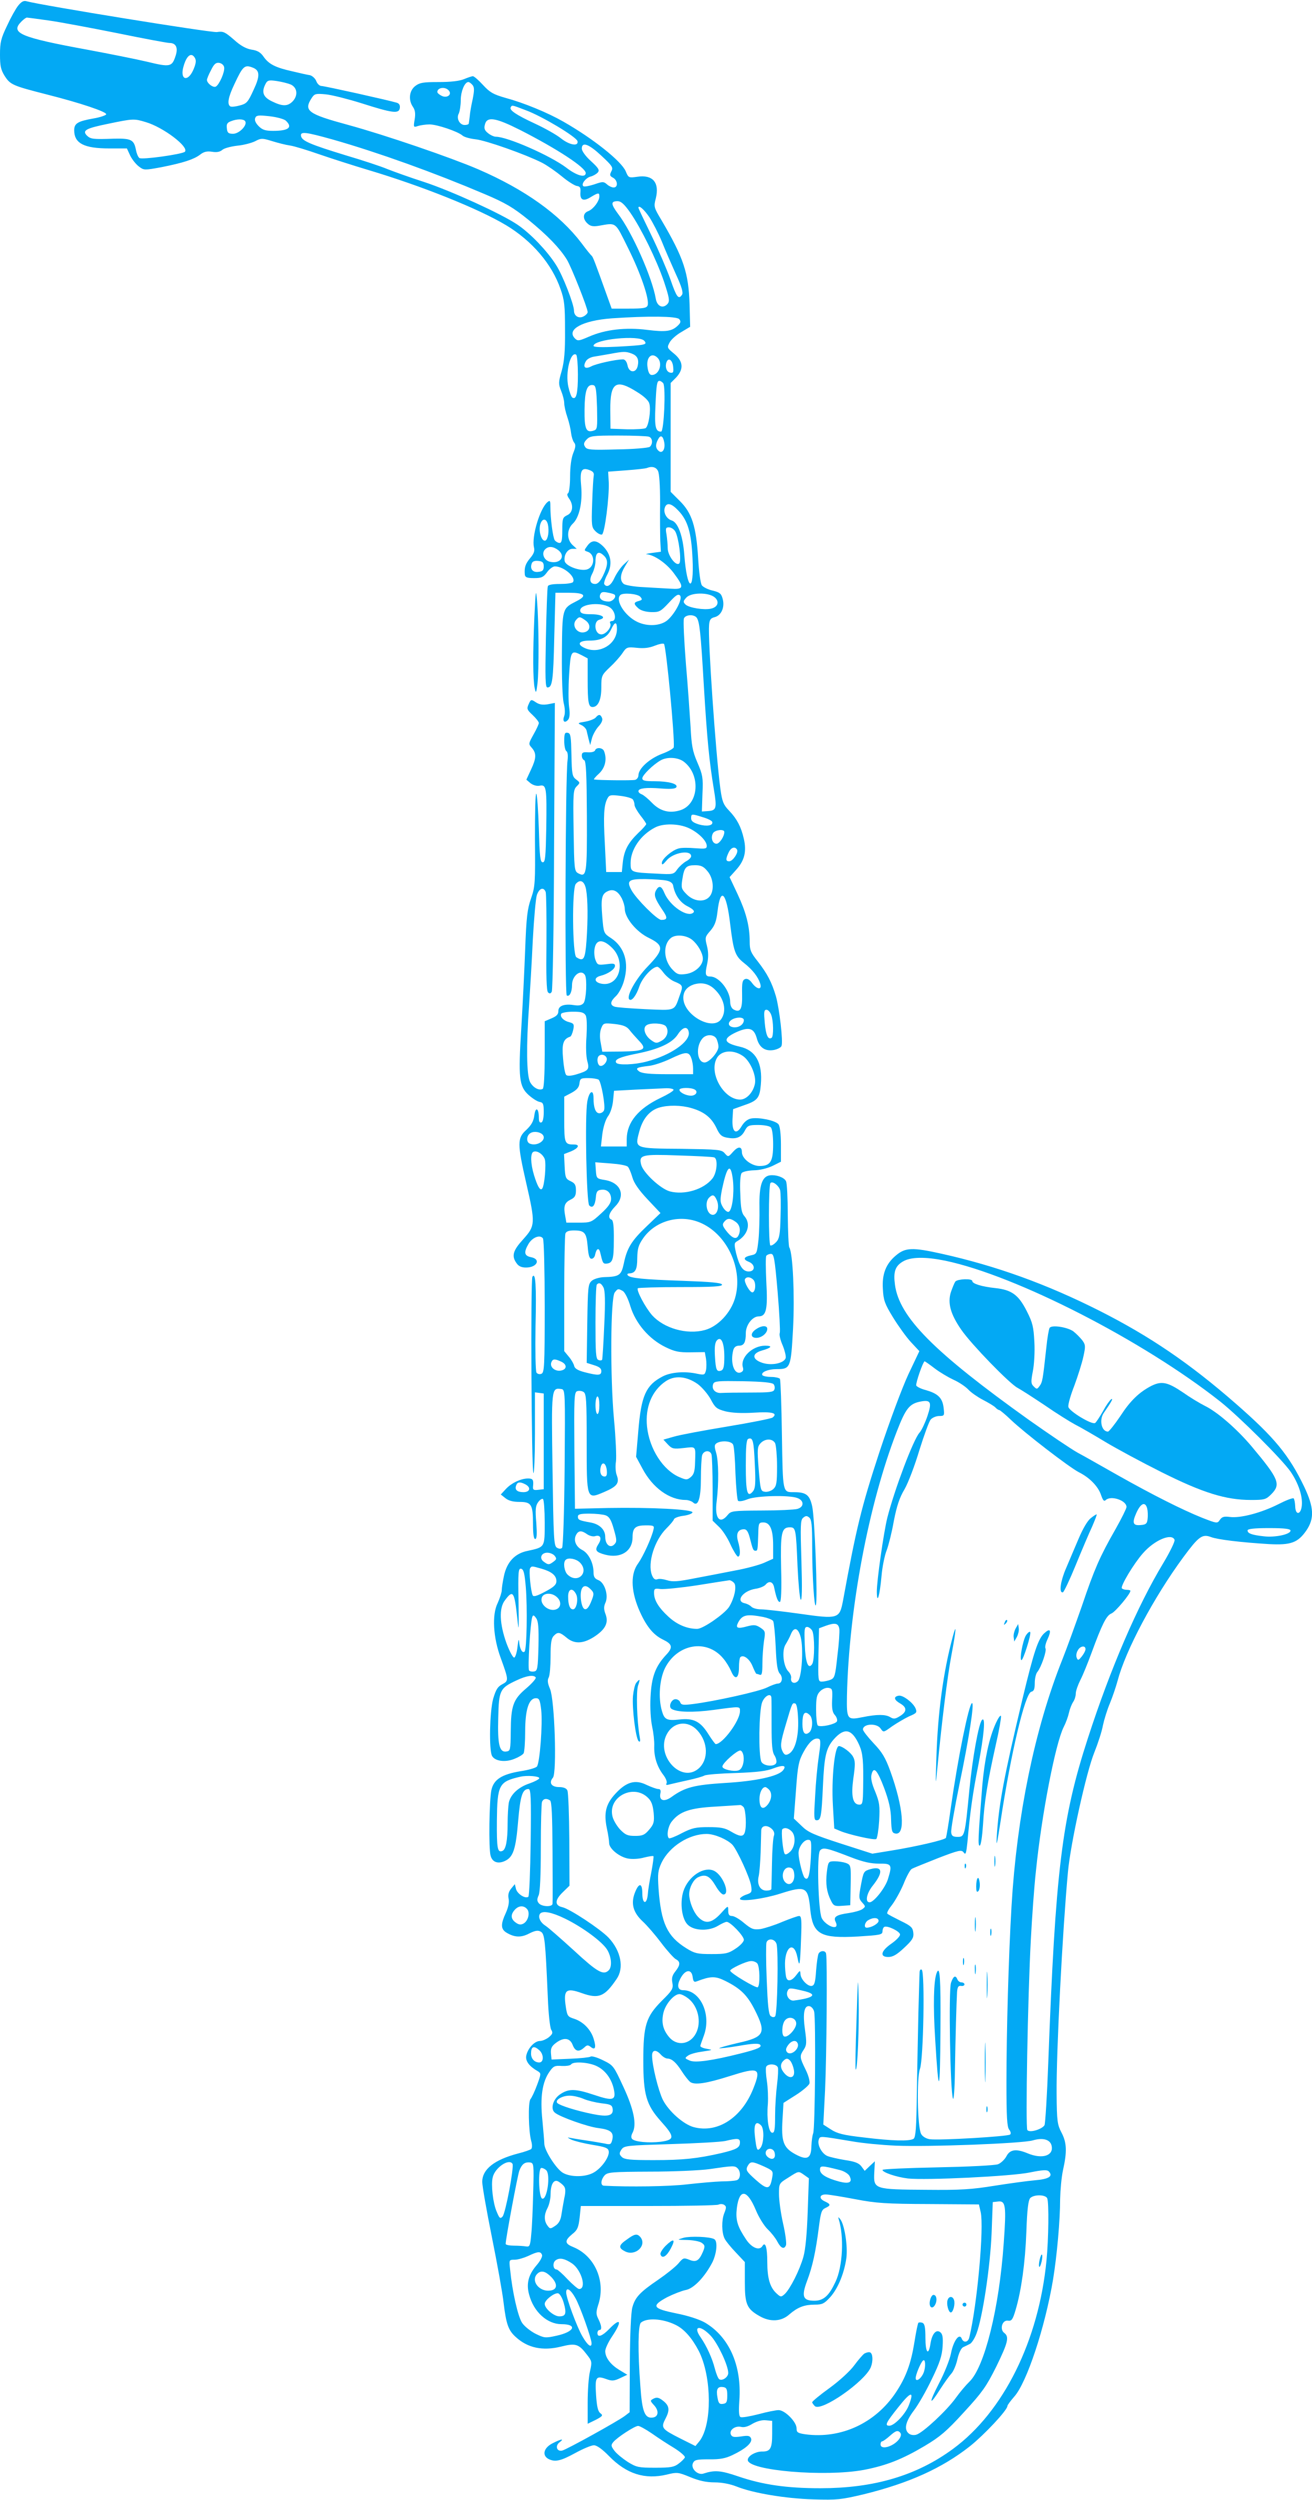 <?xml version="1.0" standalone="no"?>
<!DOCTYPE svg PUBLIC "-//W3C//DTD SVG 20010904//EN"
 "http://www.w3.org/TR/2001/REC-SVG-20010904/DTD/svg10.dtd">
<svg version="1.0" xmlns="http://www.w3.org/2000/svg"
 width="672pt" height="1280pt" viewBox="0 0 672 1280"
 preserveAspectRatio="xMidYMid meet">
<g transform="translate(0,1280) scale(0.1,-0.1)"
fill="#03a9f4" stroke="none">
<path d="M93 12771 c-12 -15 -38 -61 -57 -103 -31 -64 -36 -85 -36 -147 0 -58
4 -78 24 -110 29 -45 41 -50 217 -95 170 -43 304 -88 303 -101 0 -5 -31 -16
-68 -22 -78 -14 -96 -25 -96 -60 0 -67 50 -93 180 -93 l90 0 17 -37 c10 -20
30 -45 45 -56 25 -19 28 -19 115 -3 111 22 167 40 199 65 18 14 34 18 60 14
23 -4 40 -1 52 9 9 9 44 18 77 22 33 3 74 14 92 23 30 16 36 16 85 1 29 -9 71
-20 93 -23 22 -3 90 -24 150 -45 61 -21 173 -57 250 -80 275 -82 565 -198 707
-283 133 -80 235 -199 279 -327 20 -56 23 -85 23 -210 1 -110 -4 -161 -17
-209 -17 -58 -17 -67 -3 -102 9 -22 16 -50 16 -64 0 -13 7 -45 16 -71 9 -26
17 -62 19 -81 2 -18 9 -40 15 -48 10 -12 9 -23 -4 -55 -10 -25 -16 -70 -16
-120 0 -43 -5 -82 -10 -85 -7 -4 -5 -14 5 -28 24 -34 19 -72 -10 -85 -23 -11
-25 -17 -25 -77 0 -49 -3 -65 -14 -65 -7 0 -18 6 -24 13 -10 12 -23 113 -23
175 0 29 -2 32 -15 21 -39 -33 -82 -178 -69 -232 5 -17 -1 -33 -19 -54 -25
-30 -31 -48 -28 -85 2 -14 11 -18 47 -18 38 0 48 4 67 30 12 17 30 30 40 30
46 0 109 -55 93 -80 -3 -6 -33 -10 -66 -10 -39 0 -61 -4 -63 -12 -3 -7 -7
-127 -10 -265 -4 -209 -3 -253 8 -253 25 0 30 34 35 260 l6 225 69 0 c82 0 95
-15 39 -43 -74 -38 -73 -35 -75 -268 -1 -127 3 -226 9 -253 7 -27 8 -53 3 -67
-11 -27 2 -40 20 -19 8 10 10 31 5 65 -4 28 -4 102 0 165 8 125 10 128 65 100
l30 -16 0 -108 c0 -116 4 -141 25 -141 28 0 45 36 45 99 0 61 1 64 44 105 24
22 53 55 65 73 20 30 24 31 74 26 36 -4 64 0 91 11 22 9 43 13 47 9 11 -12 56
-483 50 -529 0 -6 -28 -22 -61 -34 -63 -24 -120 -75 -120 -110 0 -10 -8 -21
-17 -23 -15 -4 -188 -2 -210 2 -4 0 7 14 25 30 32 30 42 74 26 115 -7 19 -41
21 -46 4 -3 -7 -18 -11 -36 -10 -26 2 -32 -1 -32 -17 0 -11 6 -21 12 -23 10
-4 13 -73 14 -286 1 -301 -1 -316 -45 -293 -19 11 -20 22 -23 219 -3 192 -2
208 16 226 18 18 18 19 -3 35 -20 15 -22 27 -24 126 -2 96 -4 110 -19 113 -15
3 -18 -4 -18 -42 0 -25 5 -48 11 -52 7 -4 9 -22 6 -48 -11 -75 -15 -1196 -4
-1203 14 -8 27 17 27 54 0 48 46 83 66 51 12 -19 7 -127 -7 -144 -9 -11 -23
-14 -44 -11 -53 9 -85 -2 -85 -29 0 -18 -9 -27 -35 -38 l-35 -15 0 -170 c0
-103 -4 -172 -10 -176 -18 -11 -50 6 -65 35 -18 35 -20 186 -5 392 5 75 14
226 19 335 6 109 15 213 21 231 13 35 34 42 45 15 3 -10 5 -127 4 -260 -2
-168 0 -246 8 -254 8 -8 13 -7 19 3 5 7 11 343 12 746 l4 733 -36 -7 c-26 -4
-43 -2 -61 10 -24 16 -26 16 -37 -9 -11 -24 -9 -29 20 -56 18 -17 32 -35 32
-41 0 -5 -12 -32 -27 -58 -26 -47 -27 -49 -10 -68 25 -28 25 -53 -3 -112 l-24
-52 21 -18 c13 -10 32 -16 47 -13 35 7 37 -9 34 -217 -3 -148 -5 -175 -18
-175 -13 0 -16 28 -20 172 -3 94 -9 175 -13 179 -5 5 -7 -99 -7 -231 2 -225 1
-244 -20 -305 -19 -54 -24 -97 -30 -260 -4 -107 -13 -289 -20 -405 -16 -255
-11 -297 37 -341 20 -18 45 -34 57 -36 18 -3 21 -10 21 -52 0 -31 -5 -51 -12
-53 -9 -3 -13 5 -13 24 0 49 -17 59 -23 13 -4 -31 -15 -50 -41 -75 -47 -42
-47 -69 -1 -271 48 -209 47 -220 -15 -289 -53 -58 -61 -86 -34 -123 10 -15 25
-22 48 -22 57 0 78 43 26 53 -35 7 -38 25 -13 68 20 34 60 49 74 28 5 -8 9
-165 9 -350 0 -306 -2 -337 -17 -343 -9 -4 -20 -1 -25 6 -5 7 -7 112 -5 238 5
209 0 279 -16 253 -10 -15 -5 -990 5 -1005 4 -7 8 83 8 200 l0 213 23 -3 22
-3 0 -245 0 -245 -28 -3 c-23 -3 -28 0 -27 15 4 36 0 43 -25 43 -37 0 -86 -23
-115 -55 l-25 -27 24 -19 c16 -13 39 -19 72 -19 61 0 69 -13 69 -114 0 -51 4
-76 11 -76 9 0 10 23 6 83 -6 66 -4 87 9 105 8 12 20 20 25 17 5 -4 9 -58 9
-120 0 -130 2 -126 -89 -146 -64 -13 -105 -57 -120 -129 -6 -28 -11 -61 -11
-72 0 -12 -10 -41 -21 -66 -30 -60 -23 -177 16 -282 41 -113 41 -116 7 -134
-23 -12 -32 -27 -46 -74 -18 -66 -22 -261 -6 -292 15 -28 69 -35 116 -15 21 8
42 21 46 28 4 7 8 57 8 112 0 112 19 170 55 170 17 0 21 -9 27 -60 8 -71 -7
-272 -22 -290 -6 -7 -44 -18 -85 -24 -95 -16 -136 -42 -148 -96 -11 -50 -15
-301 -4 -337 9 -33 38 -43 74 -26 42 20 55 60 67 204 11 130 22 164 53 164 12
0 14 -42 11 -272 -2 -150 -7 -276 -12 -280 -16 -11 -56 15 -63 40 l-6 25 -19
-23 c-13 -16 -17 -32 -13 -51 4 -18 -1 -44 -14 -73 -27 -58 -26 -82 1 -100 42
-26 76 -28 118 -6 30 15 45 18 59 10 21 -11 24 -41 37 -339 3 -81 11 -152 17
-163 10 -16 8 -22 -12 -39 -13 -10 -33 -19 -45 -19 -27 0 -61 -35 -70 -73 -7
-28 14 -57 59 -82 17 -11 17 -13 -4 -70 -12 -33 -28 -66 -34 -73 -13 -16 -10
-166 4 -215 5 -17 5 -35 0 -40 -4 -4 -34 -15 -67 -23 -122 -32 -184 -81 -184
-145 0 -21 22 -147 49 -281 27 -134 55 -288 61 -343 13 -106 24 -137 62 -171
61 -56 138 -72 231 -49 76 19 91 14 133 -41 26 -33 27 -37 16 -85 -7 -28 -12
-100 -12 -160 l0 -109 41 20 c36 19 39 23 24 34 -12 9 -18 33 -22 93 -6 92 -1
101 52 82 30 -11 40 -10 72 5 l36 17 -40 24 c-46 28 -73 64 -73 97 0 13 16 47
35 75 53 79 45 100 -15 38 -36 -37 -60 -45 -60 -20 0 8 5 15 10 15 14 0 12 22
-5 56 -13 26 -13 36 1 79 36 117 -20 244 -128 289 -46 18 -48 33 -7 67 27 21
32 34 38 85 l6 59 345 0 c190 0 352 3 360 7 8 4 21 4 29 -1 12 -8 12 -14 1
-42 -15 -36 -14 -102 2 -132 6 -12 31 -43 57 -70 l46 -49 0 -102 c0 -114 10
-138 76 -175 54 -31 111 -28 152 9 43 37 77 50 131 50 38 0 48 5 79 39 39 44
71 121 82 199 8 60 -9 171 -31 199 -9 12 -12 13 -9 3 29 -89 22 -245 -16 -324
-33 -71 -61 -96 -108 -96 -59 0 -67 22 -37 102 28 74 44 149 60 273 10 78 14
91 34 100 28 13 28 19 -4 34 -31 14 -27 36 7 35 13 0 80 -11 149 -24 109 -21
158 -24 380 -25 l254 -2 9 -39 c18 -78 -18 -475 -58 -641 -6 -27 -30 -30 -39
-7 -12 31 -43 -12 -55 -75 -6 -32 -34 -102 -62 -155 -54 -105 -50 -119 8 -27
20 31 45 66 56 78 11 12 25 46 31 74 7 31 19 56 29 61 9 4 25 12 35 17 9 4 25
29 34 54 31 83 70 342 77 512 l6 160 27 3 c39 5 43 -21 29 -214 -23 -332 -98
-634 -176 -709 -17 -16 -48 -53 -69 -82 -46 -65 -171 -181 -203 -189 -13 -4
-30 -1 -38 6 -26 21 -17 61 26 118 23 30 64 102 92 161 40 82 52 119 55 166 3
46 0 64 -11 73 -21 18 -43 -6 -51 -57 -10 -66 -26 -48 -26 29 0 54 -4 72 -15
77 -9 3 -18 3 -21 0 -3 -3 -12 -46 -20 -97 -18 -113 -44 -182 -95 -259 -105
-158 -281 -239 -463 -215 -41 6 -46 10 -46 31 0 33 -60 93 -92 93 -13 0 -59
-9 -103 -21 -43 -11 -84 -18 -91 -15 -9 3 -11 25 -7 85 13 179 -52 326 -176
399 -28 16 -85 35 -146 47 -123 25 -131 38 -48 83 32 16 75 33 96 37 41 8 97
67 136 142 22 45 28 107 10 118 -20 13 -124 17 -159 7 -34 -10 -34 -10 21 -11
30 -1 64 -7 74 -15 16 -12 17 -17 6 -44 -20 -47 -35 -57 -71 -42 -28 11 -31
10 -56 -20 -15 -17 -61 -54 -102 -82 -94 -64 -119 -90 -133 -142 -7 -25 -12
-137 -13 -289 l-1 -248 -25 -19 c-34 -26 -296 -171 -320 -177 -28 -7 -38 24
-14 42 27 21 9 18 -36 -5 -45 -23 -55 -61 -21 -80 34 -17 62 -11 137 30 40 22
83 40 96 40 15 0 43 -20 77 -55 90 -92 184 -122 297 -95 52 13 58 12 119 -13
46 -19 83 -27 125 -27 37 0 79 -8 112 -21 85 -34 251 -62 395 -66 121 -4 143
-1 257 26 232 57 402 134 544 246 74 59 192 185 192 206 0 5 16 26 35 48 64
71 158 355 199 601 20 123 36 302 36 410 1 47 7 114 15 150 21 94 19 140 -8
191 -21 40 -24 58 -25 199 -2 211 30 834 58 1135 13 145 94 511 135 612 19 47
39 109 44 138 6 29 22 81 36 114 14 34 31 85 39 114 40 155 186 429 337 634
79 107 97 120 142 103 35 -13 151 -27 297 -36 112 -6 148 7 192 71 41 61 38
118 -12 223 -78 162 -152 252 -350 425 -237 207 -440 345 -699 476 -270 136
-526 229 -809 292 -148 33 -185 32 -233 -9 -51 -42 -72 -96 -67 -171 3 -58 9
-76 52 -146 27 -44 68 -101 92 -127 l43 -46 -56 -118 c-32 -69 -95 -237 -150
-403 -91 -278 -117 -384 -185 -756 -18 -94 -23 -96 -226 -67 -86 12 -174 22
-194 22 -20 0 -43 6 -50 14 -8 8 -23 15 -33 17 -49 10 -11 63 53 74 23 3 46
13 53 21 18 22 38 16 44 -13 11 -54 20 -77 30 -75 6 2 9 63 6 170 -4 184 2
212 44 212 31 0 32 -6 40 -200 4 -85 11 -162 16 -170 7 -10 8 59 4 196 -6 185
-5 212 9 223 13 11 19 11 31 1 12 -10 15 -39 15 -145 0 -155 11 -326 19 -303
10 28 -6 450 -19 506 -13 58 -31 72 -93 72 -59 0 -57 -7 -62 293 -2 152 -7
281 -10 287 -3 5 -24 10 -45 10 -21 0 -41 4 -45 9 -9 15 29 31 72 31 72 0 74
5 85 206 9 172 -1 387 -19 417 -4 6 -7 81 -8 167 0 85 -4 163 -9 172 -9 20
-52 35 -84 30 -39 -6 -54 -53 -52 -161 1 -53 -1 -129 -5 -169 -8 -70 -9 -73
-37 -79 -39 -8 -44 -21 -14 -33 35 -13 36 -50 1 -50 -30 0 -48 27 -65 95 -10
45 -10 51 6 60 55 32 71 89 37 128 -14 15 -19 41 -21 113 -3 58 0 100 7 108 6
7 33 13 62 14 29 0 69 10 95 22 l44 22 0 87 c0 54 -5 94 -12 104 -15 20 -101
38 -142 30 -18 -4 -35 -18 -48 -40 -28 -47 -50 -29 -46 39 l3 49 53 19 c72 24
83 37 89 106 10 112 -26 177 -108 195 -84 19 -89 41 -18 74 65 29 90 22 105
-30 13 -49 43 -69 88 -61 19 4 37 13 39 21 9 21 -11 193 -29 255 -21 71 -44
115 -93 178 -36 45 -41 58 -41 101 0 78 -18 149 -62 243 l-41 87 35 39 c41 46
53 92 38 157 -14 62 -35 102 -76 145 -29 30 -35 46 -44 110 -24 179 -65 773
-58 840 2 27 8 35 28 40 34 8 53 50 42 92 -7 28 -14 35 -51 44 -24 5 -49 18
-56 27 -7 10 -15 69 -19 138 -10 164 -32 233 -94 294 l-47 47 0 278 0 279 28
28 c40 43 37 83 -10 122 -37 30 -37 32 -23 58 8 15 35 39 60 53 l45 27 -3 114
c-5 162 -30 238 -144 432 -39 65 -40 69 -29 111 20 82 -15 123 -95 111 -43 -6
-45 -6 -59 28 -22 52 -168 168 -319 254 -80 46 -204 97 -297 122 -63 18 -80
28 -115 66 -23 25 -46 45 -52 45 -5 0 -26 -7 -45 -15 -24 -10 -69 -15 -130
-15 -80 0 -98 -3 -121 -21 -30 -24 -35 -71 -11 -106 11 -16 14 -34 9 -64 -7
-41 -6 -42 17 -34 13 4 40 8 59 8 39 0 145 -36 169 -57 9 -8 39 -16 66 -19 52
-5 256 -77 341 -120 27 -14 73 -46 103 -71 30 -25 64 -46 75 -48 17 -2 21 -9
19 -33 -3 -39 15 -48 53 -24 38 23 44 24 44 4 0 -25 -31 -66 -57 -76 -28 -10
-30 -40 -3 -64 14 -13 28 -16 57 -11 92 16 82 23 150 -114 65 -130 111 -265
100 -294 -5 -13 -22 -16 -95 -16 l-89 0 -21 58 c-64 179 -75 207 -81 212 -4 3
-28 32 -53 66 -112 147 -290 274 -528 377 -139 60 -478 176 -665 227 -210 57
-231 73 -188 139 14 21 20 23 72 18 31 -3 114 -24 184 -46 157 -50 191 -55
195 -24 2 14 -3 23 -15 27 -43 13 -371 86 -387 86 -9 0 -21 11 -26 25 -5 13
-20 27 -32 30 -13 2 -54 11 -91 20 -85 19 -120 36 -147 75 -15 22 -32 32 -62
36 -28 5 -56 20 -91 52 -45 39 -54 43 -86 38 -30 -4 -896 136 -976 158 -14 4
-26 -3 -42 -23z m157 -76 c58 -8 216 -38 352 -65 136 -28 255 -50 266 -50 33
0 45 -24 32 -64 -19 -59 -27 -61 -147 -32 -59 14 -196 41 -303 61 -349 64
-399 86 -340 145 11 11 23 20 28 20 4 0 54 -7 112 -15z m749 -193 c7 -13 4
-30 -9 -60 -29 -65 -70 -50 -50 18 16 57 41 75 59 42z m149 -46 c5 -23 -26
-93 -44 -100 -14 -5 -44 18 -44 35 0 5 9 28 21 50 15 31 25 40 42 37 12 -2 23
-11 25 -22z m146 -2 c37 -14 39 -42 5 -114 -29 -64 -36 -71 -71 -80 -21 -6
-43 -8 -48 -5 -18 11 -11 48 21 115 43 92 52 100 93 84z m196 -87 c33 -16 37
-55 10 -85 -26 -27 -52 -28 -107 -1 -46 22 -55 48 -32 91 9 17 17 19 57 13 26
-4 58 -12 72 -18z m930 -2 c10 -12 10 -27 1 -73 -7 -31 -14 -70 -15 -87 -2
-16 -4 -33 -5 -37 0 -5 -10 -8 -21 -8 -26 0 -44 34 -30 59 5 11 10 41 10 68 0
45 20 93 39 93 5 0 14 -7 21 -15z m-121 -29 c18 -21 -11 -41 -38 -26 -12 6
-21 14 -21 19 0 23 41 29 59 7z m393 -100 c85 -31 262 -138 266 -159 6 -28
-41 -20 -84 14 -22 18 -82 52 -134 76 -99 46 -133 70 -124 84 7 12 5 12 76
-15z m-1229 -53 c38 -35 16 -53 -64 -53 -40 0 -55 5 -74 24 -16 16 -22 31 -18
41 5 15 16 16 72 10 37 -4 74 -14 84 -22z m-717 -8 c90 -26 224 -128 201 -152
-14 -13 -222 -42 -233 -32 -7 5 -15 25 -18 43 -10 51 -25 58 -113 56 -108 -4
-119 -2 -138 16 -25 26 -5 37 108 60 130 27 133 27 193 9z m510 4 c12 -20 -31
-64 -62 -64 -24 0 -30 5 -32 28 -3 21 2 29 20 36 32 13 66 13 74 0z m1409 -45
c190 -97 335 -192 335 -220 0 -26 -46 -14 -100 28 -83 62 -301 158 -361 158
-9 0 -27 8 -39 18 -18 14 -22 25 -16 45 10 42 54 35 181 -29z m-962 -48 c235
-67 524 -171 780 -280 106 -45 145 -68 223 -131 98 -80 161 -145 198 -205 22
-36 106 -247 106 -268 0 -6 -9 -16 -21 -22 -24 -13 -49 2 -49 29 0 33 -58 182
-91 233 -45 72 -132 163 -199 208 -83 56 -340 173 -480 219 -69 22 -152 52
-185 65 -33 14 -130 46 -215 71 -179 55 -223 73 -228 98 -5 25 21 22 161 -17z
m1378 -84 c56 -52 61 -60 50 -80 -9 -18 -8 -23 9 -32 24 -13 27 -50 3 -50 -9
0 -24 7 -34 16 -17 15 -22 15 -65 0 -25 -8 -50 -13 -55 -10 -15 9 10 43 36 50
13 3 30 13 37 21 10 12 4 22 -35 58 -28 25 -47 52 -47 64 0 37 36 24 101 -37z
m146 -289 c57 -82 135 -241 174 -355 27 -82 30 -99 19 -113 -23 -27 -54 -15
-61 25 -18 108 -122 343 -194 436 -37 50 -37 64 -1 64 17 0 34 -16 63 -57z
m99 -25 c17 -26 46 -82 64 -125 17 -43 50 -118 72 -167 29 -63 38 -94 32 -104
-18 -28 -28 -16 -60 77 -18 51 -62 153 -98 227 -36 74 -66 137 -66 140 0 17
29 -8 56 -48z m153 -522 c9 -11 8 -18 -5 -31 -32 -32 -63 -36 -159 -24 -110
14 -215 2 -299 -35 -51 -22 -57 -23 -71 -9 -46 46 39 92 188 103 188 13 333
11 346 -4z m-179 -111 c17 -20 8 -22 -137 -30 -78 -4 -123 -3 -123 4 0 34 234
57 260 26z m-65 -65 c30 -11 39 -31 31 -65 -9 -37 -45 -34 -52 5 -4 19 -13 30
-23 30 -35 0 -137 -22 -163 -36 -31 -16 -44 -4 -28 25 6 12 24 22 43 25 17 3
55 9 82 14 69 13 80 13 110 2z m-275 -108 c0 -96 -8 -130 -28 -118 -6 3 -15
29 -21 56 -16 73 11 182 40 164 5 -3 9 -49 9 -102z m408 86 c28 -28 8 -88 -29
-88 -11 0 -18 11 -22 37 -9 52 20 82 51 51z m80 -47 c3 -27 0 -32 -15 -29 -19
3 -28 30 -19 54 10 26 31 10 34 -25z m-51 -83 c14 -20 4 -248 -11 -248 -28 0
-34 23 -29 128 5 116 8 132 21 132 5 0 14 -6 19 -12z m-339 -125 c2 -105 2
-112 -18 -118 -38 -12 -47 8 -46 108 1 98 13 131 45 125 13 -3 16 -22 19 -115z
m205 80 c36 -22 60 -45 63 -60 9 -34 -4 -115 -19 -125 -6 -4 -50 -7 -96 -6
l-84 3 -1 96 c-1 141 28 161 137 92z m61 -229 c19 -7 21 -37 4 -52 -7 -5 -82
-12 -167 -13 -136 -4 -155 -2 -164 13 -9 13 -7 22 7 37 18 19 30 21 162 21 78
0 149 -3 158 -6z m78 -28 c7 -34 -9 -61 -28 -45 -17 14 -18 33 -3 60 12 24 25
18 31 -15z m-32 -147 c7 -13 11 -75 11 -162 -1 -78 0 -167 1 -197 l3 -55 -45
-6 c-25 -3 -37 -7 -27 -7 39 -4 99 -45 137 -95 56 -75 54 -86 -17 -81 -32 2
-95 5 -141 8 -45 2 -89 10 -97 16 -21 17 -19 49 6 90 l21 35 -27 -25 c-15 -14
-36 -44 -47 -67 -18 -41 -40 -54 -53 -34 -3 5 4 28 16 50 27 52 19 102 -21
143 -35 34 -59 35 -82 3 -17 -23 -17 -24 2 -30 40 -13 37 -80 -5 -91 -38 -9
-109 19 -113 44 -5 31 16 62 40 62 l22 0 -22 20 c-30 29 -29 80 2 109 33 31
50 108 43 190 -8 81 1 99 40 85 20 -7 27 -15 24 -30 -2 -10 -6 -74 -8 -141 -4
-114 -3 -123 17 -143 12 -12 27 -19 33 -17 14 4 38 190 35 267 l-3 55 94 7
c52 4 99 9 105 12 25 10 46 5 56 -15z m105 -204 c48 -50 66 -113 72 -243 9
-183 -28 -168 -42 17 -7 96 -32 166 -64 176 -27 8 -44 40 -36 65 9 29 34 24
70 -15z m-669 -69 c8 -34 1 -79 -13 -84 -18 -5 -34 42 -27 78 8 36 31 40 40 6z
m652 -36 c18 -29 34 -152 21 -165 -16 -16 -59 40 -59 78 0 18 -3 49 -6 70 -6
32 -4 37 12 37 11 0 25 -9 32 -20z m-597 -98 c38 -32 7 -71 -45 -58 -29 7 -43
41 -26 61 17 20 43 19 71 -3z m233 -28 c22 -21 20 -49 -5 -101 -14 -29 -27
-43 -40 -43 -27 0 -33 21 -14 56 8 16 15 43 15 60 0 46 16 56 44 28z m-309
-54 c0 -20 -6 -26 -28 -28 -29 -4 -44 16 -33 44 4 10 15 14 33 12 22 -2 28 -8
28 -28z m363 -145 c11 -11 -10 -35 -30 -35 -33 0 -52 15 -44 35 5 14 13 16 38
11 17 -3 34 -8 36 -11z m132 -11 c11 -13 10 -16 -8 -21 -27 -7 -28 -15 -2 -38
13 -11 37 -18 65 -19 42 -1 49 3 91 48 35 38 47 47 57 37 15 -15 -24 -92 -65
-127 -35 -29 -102 -33 -154 -8 -63 30 -114 110 -87 137 13 14 90 7 103 -9z
m380 -2 c26 -21 18 -50 -17 -58 -35 -9 -115 4 -132 21 -13 13 -12 17 4 35 24
27 113 28 145 2z m-530 -57 c24 -22 27 -65 4 -65 -8 0 -12 -5 -9 -10 12 -19
-24 -62 -48 -58 -32 4 -38 67 -7 75 39 10 14 28 -41 28 -41 0 -54 4 -57 16 -7
39 118 50 158 14z m438 -47 c15 -20 21 -73 37 -348 17 -281 28 -389 51 -529
17 -101 14 -111 -32 -114 l-29 -2 3 91 c4 83 1 97 -26 160 -25 58 -30 87 -35
184 -4 63 -14 210 -24 325 -9 116 -14 218 -10 228 7 20 50 23 65 5z m-570 -14
c32 -22 26 -58 -10 -62 -35 -4 -60 37 -38 63 16 19 20 19 48 -1z m162 -44 c0
-79 -90 -132 -165 -98 -42 19 -31 38 23 38 60 0 93 17 112 57 19 41 30 42 30
3z m344 -681 c86 -68 75 -216 -18 -247 -56 -18 -104 -6 -146 37 -20 21 -43 40
-53 44 -9 3 -17 10 -17 16 0 15 38 20 114 14 49 -4 75 -2 80 6 11 17 -38 31
-110 31 -51 0 -64 3 -64 15 0 16 55 70 94 92 33 19 90 16 120 -8z m-262 -193
c4 -6 8 -18 8 -27 0 -9 14 -33 30 -54 17 -21 30 -41 30 -44 0 -4 -18 -25 -41
-46 -52 -51 -72 -88 -79 -150 l-5 -50 -40 0 -40 0 -7 145 c-8 146 -5 199 14
233 9 17 17 18 66 12 32 -4 60 -12 64 -19z m357 -90 c25 -7 47 -18 49 -24 6
-19 -27 -25 -69 -13 -28 9 -39 17 -39 31 0 24 2 24 59 6z m-71 -56 c48 -22 92
-65 92 -91 0 -15 -7 -16 -59 -12 -33 3 -71 3 -84 -1 -34 -8 -87 -54 -87 -74 0
-13 6 -9 23 11 33 42 127 58 127 23 0 -7 -12 -19 -26 -26 -14 -8 -34 -26 -45
-41 -18 -26 -21 -27 -106 -22 -133 6 -133 7 -133 54 0 69 51 144 125 182 41
22 121 21 173 -3z m182 -20 c0 -23 -25 -60 -40 -60 -21 0 -31 31 -18 54 10 17
58 23 58 6z m65 -90 c9 -15 -22 -60 -40 -60 -18 0 -19 11 -3 45 12 26 32 33
43 15z m-151 -111 c31 -36 36 -102 9 -131 -26 -29 -79 -24 -115 12 -28 28 -30
34 -23 78 9 61 19 72 65 72 30 0 44 -6 64 -31z m-209 -48 c19 -4 31 -13 33
-26 9 -48 36 -87 75 -106 27 -14 36 -24 29 -31 -29 -29 -121 33 -149 100 -15
37 -28 40 -43 13 -12 -23 -6 -42 31 -97 30 -43 29 -54 -4 -54 -21 0 -128 107
-153 153 -26 48 -14 57 73 56 43 -1 91 -4 108 -8z m-413 -46 c9 -52 10 -149 2
-263 -7 -95 -15 -107 -52 -83 -20 12 -23 351 -3 375 23 27 45 15 53 -29z m183
-45 c8 -16 15 -40 15 -53 0 -46 60 -119 123 -149 79 -39 78 -60 -6 -147 -60
-62 -110 -152 -94 -168 12 -12 36 19 52 67 15 44 66 100 92 100 5 0 20 -14 32
-31 13 -17 37 -37 54 -44 46 -19 47 -22 28 -73 -28 -80 -18 -76 -176 -69 -78
4 -149 9 -158 13 -24 9 -21 27 8 54 14 13 33 48 41 78 27 93 3 172 -65 218
-39 25 -39 26 -46 109 -8 96 -3 118 28 132 28 13 52 1 72 -37z m555 -132 c17
-139 25 -162 70 -198 44 -34 74 -73 84 -107 10 -33 -17 -30 -42 4 -13 18 -25
24 -36 20 -14 -6 -16 -19 -15 -78 2 -76 -9 -96 -43 -78 -11 6 -18 21 -18 40 0
56 -57 129 -101 129 -26 0 -29 10 -17 64 7 34 7 61 -1 93 -11 43 -10 46 18 78
22 26 30 47 36 97 15 131 46 101 65 -64z m-196 -79 c30 -24 56 -69 56 -98 0
-35 -41 -72 -87 -78 -35 -5 -45 -2 -66 20 -49 48 -53 131 -10 165 25 19 77 14
107 -9z m-408 -43 c69 -69 39 -191 -46 -184 -45 4 -54 32 -13 42 39 10 73 34
73 51 0 12 -9 13 -45 8 -42 -5 -45 -4 -55 22 -6 15 -8 43 -4 61 9 46 44 46 90
0z m522 -209 c51 -47 66 -112 36 -155 -44 -63 -194 21 -194 109 0 34 19 57 55
69 39 11 74 4 103 -23z m292 -133 c12 -31 13 -111 2 -118 -18 -11 -29 13 -35
77 -5 55 -4 67 9 67 8 0 19 -12 24 -26z m-950 -3 c6 -12 7 -54 4 -108 -4 -51
-2 -104 4 -125 12 -44 7 -50 -56 -69 -27 -8 -46 -9 -52 -3 -6 6 -13 44 -16 85
-7 75 1 99 36 111 5 1 12 17 16 35 6 28 3 33 -19 39 -31 7 -51 29 -42 44 3 5
31 10 60 10 43 0 56 -4 65 -19z m810 -24 c0 -20 -21 -37 -46 -37 -31 0 -41 20
-19 37 24 17 65 17 65 0z m-587 -49 c10 -13 32 -38 49 -56 44 -45 30 -54 -89
-56 l-98 -1 -8 45 c-6 29 -5 55 2 74 11 28 13 29 69 23 43 -5 61 -12 75 -29z
m187 18 c18 -23 8 -59 -22 -75 -25 -14 -29 -14 -55 5 -31 23 -42 62 -21 75 21
14 85 10 98 -5z m118 -32 c7 -48 -93 -117 -215 -149 -63 -17 -149 -20 -157 -6
-10 16 18 29 104 46 115 23 183 54 212 99 25 39 51 44 56 10z m142 -33 c5 -11
10 -29 10 -40 0 -27 -47 -81 -71 -81 -39 0 -47 82 -11 123 20 23 59 22 72 -2z
m134 -87 c37 -24 70 -98 63 -141 -8 -45 -43 -83 -76 -83 -84 0 -161 136 -120
211 21 41 83 47 133 13z m-264 -10 c6 -14 10 -39 10 -55 l0 -29 -128 0 c-95 0
-133 4 -148 14 -22 17 -14 21 53 29 24 3 71 19 105 35 79 38 96 39 108 6z
m-433 0 c7 -19 -20 -49 -36 -40 -12 8 -15 39 -4 49 12 12 33 7 40 -9z m-41
-112 c13 -9 36 -135 28 -156 -3 -9 -14 -16 -24 -16 -19 0 -30 27 -30 78 0 49
-23 35 -32 -19 -13 -73 -4 -517 10 -531 17 -17 30 -1 34 42 2 28 8 36 26 38
31 5 52 -15 52 -47 0 -20 -14 -40 -51 -74 -50 -46 -53 -47 -115 -47 l-63 0 -6
34 c-10 50 -3 69 28 84 21 10 27 20 27 47 0 27 -5 37 -27 47 -26 12 -28 19
-31 76 l-3 63 36 14 c38 16 47 35 16 35 -49 0 -51 5 -51 129 l0 116 38 20 c27
15 38 28 40 48 3 25 7 27 45 27 23 0 47 -4 53 -8z m384 -52 c0 -6 -30 -24 -66
-41 -115 -55 -173 -125 -174 -211 l0 -38 -66 0 -66 0 7 62 c5 38 16 73 28 91
13 16 24 50 27 80 l5 52 110 6 c61 3 129 6 153 7 23 1 42 -3 42 -8z m109 1
c18 -11 5 -31 -20 -31 -25 0 -59 17 -59 30 0 12 60 13 79 1z m-16 -95 c65 -19
101 -49 126 -100 17 -37 27 -46 55 -51 47 -9 73 1 91 36 14 26 20 29 68 29 29
0 58 -5 65 -12 7 -7 12 -42 12 -87 0 -89 -14 -111 -70 -111 -41 0 -90 38 -90
71 0 30 -19 31 -45 2 -25 -28 -25 -28 -43 -8 -16 19 -31 20 -222 23 -242 2
-239 1 -216 87 17 65 51 107 99 123 47 15 117 14 170 -2z m-761 -139 c16 -26
-31 -57 -67 -43 -21 7 -19 43 3 55 18 11 53 5 64 -12z m8 -121 c9 -24 -1 -141
-14 -153 -10 -10 -23 13 -41 71 -18 60 -19 113 -2 119 19 7 47 -12 57 -37z
m868 8 c20 -6 15 -78 -9 -108 -44 -56 -143 -86 -218 -66 -48 13 -137 96 -147
137 -13 50 4 54 190 47 94 -3 177 -7 184 -10z m-442 -48 c6 -6 16 -30 23 -54
8 -29 32 -64 78 -113 l66 -70 -70 -67 c-79 -75 -102 -113 -118 -192 -13 -60
-23 -67 -101 -69 -24 -1 -51 -9 -62 -18 -20 -17 -21 -30 -24 -220 l-3 -201 38
-12 c26 -8 37 -16 37 -30 0 -23 -15 -24 -85 -6 -35 9 -51 19 -54 32 -2 10 -14
32 -27 47 l-24 29 0 293 c0 161 3 300 6 309 4 11 18 16 43 16 56 0 65 -12 71
-82 4 -47 9 -63 20 -63 8 0 16 9 18 20 7 35 21 39 27 9 11 -48 14 -54 27 -54
36 1 42 18 42 119 1 72 -3 102 -11 106 -22 8 -14 35 17 67 56 55 31 122 -50
136 -44 7 -45 8 -48 49 l-3 42 78 -6 c43 -3 83 -10 89 -17z m538 -68 c8 -73
-5 -163 -24 -163 -8 0 -21 12 -29 27 -13 23 -13 35 -3 88 26 123 45 140 56 48z
m242 -53 c3 -13 4 -73 2 -133 -2 -91 -6 -114 -22 -131 -11 -12 -24 -20 -30
-18 -10 3 -10 303 0 319 9 14 44 -12 50 -37z m-325 -49 c15 -33 4 -76 -20 -76
-30 0 -44 63 -19 88 18 18 27 15 39 -12z m-76 -120 c133 -62 212 -238 170
-382 -22 -76 -88 -146 -155 -164 -92 -25 -210 9 -270 76 -35 40 -82 129 -73
138 4 3 103 6 221 6 166 0 213 3 210 13 -3 9 -57 14 -198 19 -207 7 -276 14
-285 29 -4 5 0 9 7 9 32 1 42 19 42 78 1 50 6 67 31 103 65 92 194 125 300 75z
m173 8 c23 -16 28 -48 12 -74 -12 -18 -34 -7 -64 33 -16 22 -17 29 -6 42 16
19 30 19 58 -1z m215 -359 c9 -107 14 -202 11 -210 -4 -8 3 -37 15 -64 11 -27
18 -57 15 -65 -10 -27 -73 -39 -119 -24 -54 18 -55 48 -3 63 50 14 58 25 17
25 -66 0 -129 -62 -114 -111 4 -13 1 -21 -11 -26 -34 -13 -55 51 -38 115 4 14
14 22 29 22 26 0 35 17 35 64 0 42 34 86 66 86 39 0 47 37 39 177 -3 67 -4
127 0 133 3 5 14 10 24 10 15 0 19 -22 34 -195z m859 160 c363 -76 1013 -409
1408 -721 98 -78 316 -295 361 -360 39 -58 61 -122 57 -171 -4 -49 -33 -54
-34 -5 -1 18 -4 36 -8 40 -4 4 -40 -10 -79 -30 -87 -44 -194 -72 -247 -65 -31
4 -41 1 -52 -15 -13 -19 -14 -19 -91 11 -102 41 -249 115 -427 215 -80 45
-174 99 -210 118 -36 20 -148 96 -250 168 -487 348 -664 526 -686 692 -9 65 1
95 39 118 40 25 116 26 219 5z m-982 -99 c13 -17 10 -58 -5 -63 -13 -4 -47 56
-39 68 8 14 30 11 44 -5z m-769 -38 c8 -16 10 -69 4 -192 -4 -94 -9 -174 -11
-178 -3 -4 -11 -5 -19 -1 -13 4 -15 37 -15 192 0 103 3 191 7 194 11 12 22 8
34 -15z m99 -18 c10 -6 27 -38 39 -79 27 -87 95 -167 179 -208 47 -23 69 -28
129 -27 l73 1 6 -33 c3 -19 3 -46 0 -60 -6 -24 -9 -25 -44 -18 -62 14 -134 9
-177 -13 -87 -45 -111 -98 -126 -284 l-11 -128 33 -61 c52 -98 138 -160 221
-160 13 0 30 -6 37 -12 26 -26 41 19 41 121 0 53 3 106 6 119 7 25 39 30 48 6
3 -9 6 -89 6 -178 l0 -162 31 -30 c18 -16 45 -57 60 -91 16 -35 34 -63 39 -63
13 0 13 35 0 79 -11 39 0 61 31 61 13 0 21 -12 29 -42 16 -63 18 -68 30 -68
11 0 11 4 14 90 1 51 3 55 26 55 34 0 50 -36 50 -118 l0 -68 -47 -21 c-25 -11
-92 -29 -147 -39 -56 -11 -149 -29 -208 -40 -86 -17 -113 -19 -141 -10 -19 6
-41 9 -50 5 -12 -4 -20 2 -28 22 -23 61 13 177 74 238 19 19 37 40 39 47 2 7
24 15 48 18 24 3 45 11 47 17 5 16 -216 27 -432 23 l-170 -4 -3 298 c-2 269
-1 298 14 304 9 3 24 2 33 -4 14 -9 16 -41 16 -256 0 -297 -1 -295 90 -256 66
28 79 46 64 86 -6 15 -8 47 -4 70 3 23 -1 120 -10 215 -20 217 -18 625 4 651
16 20 17 20 41 7z m520 -337 c0 -48 -4 -65 -15 -70 -24 -9 -29 2 -33 72 -3 45
0 70 9 81 22 26 39 -10 39 -83z m-835 -25 c32 -15 29 -42 -6 -46 -29 -3 -54
20 -45 43 7 18 17 19 51 3z m1912 -34 c26 -20 70 -46 98 -59 27 -12 61 -35 75
-50 14 -15 47 -38 74 -52 27 -14 56 -31 64 -39 7 -8 17 -14 21 -14 3 0 30 -22
58 -49 70 -67 300 -244 349 -269 56 -28 100 -74 114 -118 9 -26 15 -33 23 -25
26 26 107 -1 107 -35 0 -7 -25 -58 -55 -111 -83 -145 -110 -208 -174 -397 -33
-94 -77 -216 -99 -271 -142 -355 -234 -802 -261 -1265 -15 -254 -26 -642 -26
-901 0 -180 3 -229 14 -243 8 -10 10 -20 5 -25 -11 -10 -367 -31 -412 -24 -19
3 -37 14 -44 27 -19 34 -23 288 -6 333 18 48 26 497 9 508 -7 4 -11 -3 -11
-17 -1 -13 -3 -104 -6 -203 -2 -99 -6 -283 -8 -408 -2 -183 -6 -231 -17 -238
-21 -13 -108 -11 -254 7 -106 12 -137 20 -169 41 l-39 25 9 177 c8 172 12 674
5 699 -4 16 -28 16 -38 0 -4 -7 -10 -47 -13 -88 -4 -59 -8 -75 -22 -78 -21 -4
-58 35 -58 62 -1 19 -3 18 -21 -6 -22 -30 -44 -36 -51 -15 -3 6 -6 32 -7 57
-5 99 45 138 63 50 11 -58 14 -48 19 93 4 97 2 117 -10 117 -8 0 -46 -14 -86
-30 -39 -17 -90 -33 -112 -37 -36 -4 -45 -1 -84 31 -23 20 -51 36 -62 36 -14
0 -19 7 -19 27 0 28 0 28 -39 -15 -46 -50 -80 -55 -116 -16 -24 25 -45 80 -45
115 0 35 22 77 47 88 37 17 58 6 88 -44 14 -25 32 -45 40 -45 36 0 -1 96 -45
120 -52 28 -135 -26 -160 -104 -19 -61 -7 -146 25 -173 34 -30 107 -31 153 -3
18 11 38 20 44 20 19 0 88 -72 88 -92 0 -10 -19 -30 -42 -45 -37 -25 -51 -28
-123 -28 -73 0 -87 3 -130 30 -98 61 -129 128 -142 305 -5 78 -3 93 16 134 41
83 141 146 230 146 42 0 108 -29 133 -56 25 -29 88 -166 95 -208 5 -34 4 -37
-26 -47 -17 -6 -31 -16 -31 -21 0 -17 121 -1 208 27 129 41 141 35 152 -81 13
-128 51 -150 246 -139 111 7 124 9 124 26 0 10 4 20 9 23 15 9 81 -23 81 -39
0 -9 -20 -30 -45 -47 -54 -38 -60 -68 -15 -68 23 0 44 12 81 47 42 39 50 52
47 77 -3 27 -11 35 -65 61 -34 17 -65 33 -68 37 -4 4 7 24 24 45 16 21 43 69
59 107 15 38 34 73 42 77 8 5 69 29 134 55 109 42 121 44 132 29 10 -14 13 -5
19 52 14 158 28 256 56 396 29 151 38 250 19 231 -17 -17 -49 -194 -65 -359
-23 -236 -24 -240 -60 -240 -24 0 -31 5 -33 23 -2 13 17 123 42 245 50 240 77
417 65 417 -16 0 -73 -283 -109 -536 -11 -81 -23 -150 -25 -154 -7 -11 -155
-45 -279 -65 l-98 -16 -162 52 c-138 45 -167 57 -200 90 l-40 38 11 145 c9
128 14 150 39 196 28 52 55 75 78 67 10 -4 10 -22 0 -88 -7 -46 -16 -139 -19
-206 -7 -110 -6 -123 8 -123 21 0 25 18 32 175 7 155 16 194 56 240 55 62 93
53 130 -30 19 -43 22 -83 20 -217 -1 -78 -3 -88 -19 -88 -34 0 -44 43 -31 136
10 69 10 89 -2 110 -11 21 -55 54 -72 54 -22 0 -39 -168 -31 -303 l7 -119 31
-13 c42 -18 174 -48 184 -41 5 3 12 45 15 93 4 78 2 94 -20 149 -18 42 -24 70
-19 89 11 43 29 24 65 -71 24 -65 34 -108 35 -159 2 -62 5 -70 23 -73 52 -8
40 135 -27 320 -25 69 -42 97 -86 143 -30 32 -54 63 -54 70 0 30 72 34 91 4
14 -20 14 -20 58 12 25 17 64 40 87 51 40 17 42 20 33 42 -14 30 -65 68 -86
64 -28 -5 -24 -22 8 -40 36 -21 35 -43 -4 -66 -22 -14 -31 -14 -47 -4 -25 15
-68 15 -142 0 -79 -16 -82 -12 -80 109 10 447 111 981 255 1353 46 119 65 143
122 154 53 10 59 -3 35 -75 -12 -35 -30 -73 -40 -84 -31 -33 -128 -290 -165
-435 -19 -76 -55 -328 -54 -381 1 -68 15 -19 24 81 4 47 16 106 26 131 10 26
27 93 37 151 15 76 29 120 55 163 19 33 53 123 76 200 24 77 50 148 58 157 9
10 28 18 44 18 26 0 27 2 22 43 -6 50 -29 72 -92 90 -24 6 -45 17 -48 23 -4
11 35 124 43 124 2 0 25 -16 51 -36z m-1214 -80 c22 -16 52 -51 67 -78 23 -44
31 -50 75 -62 33 -8 83 -11 146 -7 94 6 125 -2 96 -25 -6 -5 -111 -26 -232
-46 -121 -20 -245 -43 -274 -52 l-53 -15 23 -25 c21 -22 28 -24 81 -18 65 7
61 13 58 -76 -1 -42 -6 -59 -21 -72 -19 -16 -24 -16 -57 -2 -85 35 -156 145
-168 260 -10 99 25 184 96 232 46 31 106 26 163 -14z m389 -1 c6 -7 8 -20 4
-28 -4 -13 -26 -15 -123 -15 -65 0 -131 -1 -147 -2 -32 -3 -53 19 -43 46 6 15
24 16 153 14 101 -2 149 -7 156 -15z m-1070 -428 c-2 -228 -8 -404 -13 -410
-6 -6 -16 -6 -27 1 -15 10 -17 46 -22 400 -6 419 -6 419 45 412 20 -3 20 -9
17 -403z m178 320 c0 -25 -4 -45 -10 -45 -5 0 -10 20 -10 45 0 25 5 45 10 45
6 0 10 -20 10 -45z m796 -301 c5 -95 3 -123 -8 -138 -30 -38 -38 -9 -38 129 0
98 3 135 13 138 23 9 28 -10 33 -129z m104 107 c5 -11 10 -64 10 -119 0 -85
-3 -101 -19 -116 -11 -10 -30 -16 -43 -14 -22 3 -23 8 -32 116 -8 102 -7 114
9 132 23 25 61 26 75 1z m-215 -8 c5 -10 10 -76 12 -148 3 -71 9 -134 13 -139
5 -5 26 -2 50 8 46 18 212 22 254 6 36 -13 35 -47 -1 -56 -15 -4 -97 -8 -183
-8 -148 -1 -156 -2 -173 -23 -41 -51 -68 -16 -56 72 11 92 10 203 -3 247 -10
33 -9 41 3 49 25 15 76 11 84 -8z m-647 -131 c2 -23 -1 -32 -11 -32 -19 0 -27
22 -20 49 8 31 27 20 31 -17z m-417 -72 c30 -16 24 -40 -10 -40 -33 0 -46 13
-37 35 6 18 20 19 47 5z m3185 -124 c3 -13 4 -37 2 -52 -2 -24 -8 -30 -32 -32
-43 -5 -49 9 -26 61 23 51 46 61 56 23z m-2773 -35 c18 -7 28 -24 41 -71 16
-56 16 -64 2 -78 -21 -21 -46 0 -46 39 0 38 -30 66 -77 74 -56 10 -63 13 -63
30 0 12 13 15 59 15 33 0 71 -4 84 -9z m244 -73 c-9 -41 -54 -139 -78 -172
-39 -52 -38 -135 1 -231 37 -88 74 -135 126 -160 48 -23 52 -40 16 -78 -55
-59 -75 -112 -80 -216 -3 -56 1 -116 8 -150 7 -31 12 -76 11 -100 -2 -55 14
-106 46 -148 14 -18 21 -37 17 -44 -5 -9 0 -10 17 -5 13 3 55 13 92 21 38 8
76 19 85 24 9 5 82 11 162 13 109 4 157 10 192 24 50 19 69 15 48 -11 -25 -30
-140 -55 -297 -64 -158 -10 -205 -22 -274 -72 -37 -26 -63 -19 -57 16 4 18 1
25 -10 25 -9 0 -36 10 -60 21 -58 29 -104 16 -160 -45 -49 -53 -60 -98 -44
-176 7 -31 12 -66 12 -77 0 -28 52 -71 97 -79 21 -4 57 -2 81 5 25 6 47 10 49
7 2 -2 -3 -39 -11 -82 -9 -44 -17 -94 -18 -113 -5 -55 -28 -51 -28 4 0 56 -18
57 -39 2 -20 -54 -8 -99 40 -144 23 -21 66 -71 96 -111 30 -40 64 -77 74 -83
25 -13 24 -30 -2 -63 -16 -20 -20 -35 -15 -59 5 -29 0 -38 -55 -92 -80 -81
-94 -124 -94 -305 0 -175 15 -227 90 -311 72 -80 72 -95 -1 -105 -61 -7 -131
-1 -146 14 -6 6 -6 18 2 32 22 42 7 119 -47 235 -50 108 -51 110 -104 136 -30
15 -58 23 -64 19 -5 -4 -53 -9 -105 -11 l-95 -4 -3 31 c-2 25 3 37 24 53 40
31 73 28 87 -9 13 -34 32 -38 59 -14 14 14 20 14 33 4 23 -19 30 -5 16 40 -14
48 -54 89 -101 104 -32 10 -35 15 -42 61 -13 87 1 99 82 70 87 -31 117 -18
178 72 40 57 22 145 -41 212 -42 44 -199 148 -237 156 -40 9 -39 37 4 78 l33
32 -1 235 c-1 129 -5 243 -10 253 -5 11 -20 17 -42 17 -40 0 -54 22 -32 48 21
25 9 400 -15 455 -12 28 -14 44 -7 57 6 10 10 59 10 109 0 68 4 93 16 105 21
22 31 20 66 -9 39 -33 83 -32 139 3 59 38 77 72 61 116 -10 26 -10 40 -1 60
17 37 -4 104 -37 116 -18 7 -24 17 -24 40 0 47 -25 97 -58 114 -33 17 -46 50
-31 78 12 22 28 23 57 2 12 -8 31 -13 41 -9 27 8 35 -12 16 -41 -20 -31 -14
-41 34 -54 80 -21 141 17 141 89 0 48 14 61 68 61 41 0 44 -2 39 -22z m3263
-5 c0 -19 -79 -36 -137 -29 -63 7 -83 15 -83 30 0 8 33 12 110 12 81 0 110 -4
110 -13z m-594 -47 c3 -8 -23 -61 -57 -118 -133 -220 -271 -540 -387 -898
-134 -412 -166 -678 -203 -1665 -6 -165 -15 -307 -19 -316 -12 -21 -77 -41
-88 -25 -10 13 2 682 18 976 6 113 17 270 26 350 29 289 100 653 142 737 11
21 23 54 27 73 4 19 14 44 21 55 8 11 14 30 14 43 0 14 11 45 24 71 13 25 38
87 56 136 55 150 77 194 103 204 20 8 97 100 97 116 0 3 -9 5 -19 5 -11 0 -22
4 -25 8 -7 12 61 126 108 179 59 68 148 105 162 69z m-3175 -82 c11 -14 10
-18 -6 -30 -23 -17 -27 -17 -50 0 -24 17 -13 46 18 46 14 0 31 -7 38 -16z
m129 -34 c50 -50 -10 -111 -62 -63 -18 16 -25 63 -11 76 13 14 54 6 73 -13z
m-196 -32 c52 -15 76 -35 76 -64 0 -17 -13 -30 -57 -53 -39 -21 -59 -28 -64
-20 -10 16 -21 127 -14 139 8 13 9 12 59 -2z m-81 -93 c9 -107 5 -320 -6 -331
-11 -12 -26 15 -28 51 -1 17 -5 6 -8 -24 -3 -30 -11 -56 -17 -58 -6 -2 -24 31
-40 74 -35 98 -39 179 -8 219 42 57 49 46 64 -96 7 -72 8 -59 6 88 -3 154 -1
173 13 170 13 -3 18 -23 24 -93z m1067 20 c15 -17 1 -80 -26 -123 -24 -36
-133 -112 -163 -112 -52 0 -104 22 -148 63 -50 46 -73 84 -73 121 0 22 3 24
33 20 17 -2 102 6 187 19 85 14 160 25 166 26 6 0 17 -6 24 -14z m-736 -31
c20 -19 20 -26 2 -69 -21 -50 -42 -45 -50 11 -8 65 14 92 48 58z m-74 -25 c14
-25 3 -79 -15 -79 -16 0 -25 22 -25 66 0 39 22 47 40 13z m-98 -16 c23 -20 23
-50 1 -61 -36 -19 -90 21 -78 58 8 25 51 27 77 3z m-94 -253 c-3 -112 -5 -125
-22 -128 -10 -2 -22 0 -26 5 -8 8 6 244 16 273 4 12 8 12 20 -5 11 -15 14 -47
12 -145z m1151 151 c24 -5 47 -14 51 -21 4 -6 10 -66 13 -131 4 -91 9 -125 21
-138 18 -20 12 -51 -10 -51 -8 0 -33 -9 -55 -20 -39 -20 -268 -71 -381 -85
-48 -6 -59 -5 -64 9 -3 9 -14 16 -24 16 -22 0 -38 -39 -20 -50 28 -17 111 -19
215 -5 140 19 135 19 135 -7 0 -48 -89 -168 -124 -168 -3 0 -20 23 -37 50 -41
66 -76 84 -148 76 -66 -7 -78 -1 -91 45 -19 67 -12 160 16 218 63 125 214 151
298 50 15 -17 33 -47 41 -66 20 -48 40 -38 40 20 0 25 3 48 7 52 15 15 47 -8
62 -45 9 -22 18 -40 20 -40 2 0 10 -2 18 -5 10 -4 13 9 13 57 0 35 4 86 8 115
8 49 7 52 -18 69 -23 15 -33 16 -68 7 -50 -14 -61 -9 -46 20 21 39 43 44 128
28z m390 -61 c2 -14 -2 -76 -10 -138 -11 -105 -14 -114 -36 -123 -14 -5 -33
-9 -44 -9 -19 0 -19 7 -17 137 l3 136 35 13 c48 17 64 13 69 -16z m-139 -9
c13 -24 13 -151 0 -171 -20 -31 -35 8 -38 100 -3 77 -2 90 12 90 8 0 20 -9 26
-19z m-59 -33 c15 -57 6 -205 -14 -225 -18 -18 -39 -8 -35 15 2 9 -4 24 -14
34 -26 26 -34 106 -15 137 9 15 22 38 28 54 16 39 37 33 50 -15z m1459 -62 c0
-8 -9 -24 -19 -37 -17 -21 -20 -22 -26 -7 -4 9 -2 26 5 37 12 24 40 28 40 7z
m-2816 -145 c3 -5 -19 -30 -48 -55 -68 -57 -79 -90 -80 -221 -1 -96 -2 -100
-23 -103 -35 -5 -45 36 -41 174 3 140 9 151 93 190 52 25 90 30 99 15z m1518
-115 c-2 -44 2 -64 14 -77 9 -10 14 -25 11 -32 -6 -15 -82 -32 -98 -22 -5 4
-9 40 -9 81 0 61 3 77 21 95 11 11 30 19 42 17 20 -3 22 -8 19 -62z m-311 12
c1 -7 1 -71 1 -143 0 -98 3 -136 15 -153 8 -13 12 -30 9 -38 -8 -21 -63 -18
-76 5 -16 31 -13 265 4 306 14 34 45 48 47 23z m137 -114 c3 -87 -16 -157 -48
-174 -15 -8 -21 -6 -30 9 -15 29 -13 48 15 142 33 112 33 111 48 107 8 -3 13
-32 15 -84z m60 24 c17 -17 15 -73 -3 -88 -22 -18 -35 -3 -35 44 0 55 12 70
38 44z m-576 -78 c56 -61 58 -151 5 -196 -89 -75 -219 67 -162 176 33 64 108
74 157 20z m236 -129 c5 -34 -6 -68 -24 -75 -24 -9 -84 4 -84 19 0 18 79 87
93 82 7 -2 13 -14 15 -26z m-1046 -116 c-1 -5 -23 -17 -49 -26 -58 -19 -98
-57 -107 -99 -3 -18 -6 -65 -6 -105 0 -90 -9 -135 -27 -142 -25 -10 -29 12
-28 154 2 185 10 201 120 226 34 8 100 3 97 -8z m1176 -57 c18 -18 15 -52 -6
-78 -25 -30 -42 -18 -42 29 0 33 14 61 30 61 3 0 11 -5 18 -12z m-619 -43 c18
-17 25 -38 29 -77 4 -47 1 -58 -23 -86 -23 -27 -33 -32 -72 -32 -39 0 -50 5
-78 34 -18 20 -36 51 -39 71 -19 98 111 162 183 90z m-502 -13 c9 -6 12 -76
13 -262 1 -140 1 -261 0 -267 0 -18 -55 -16 -70 2 -10 12 -10 21 -1 41 7 16
11 100 11 244 0 120 3 225 6 234 7 17 22 20 41 8z m991 -34 c12 -12 17 -104 6
-132 -8 -22 -26 -20 -71 7 -30 18 -53 22 -114 22 -65 0 -84 -4 -137 -31 -33
-18 -63 -29 -66 -26 -13 13 -5 61 15 86 40 51 93 69 224 76 66 4 122 8 126 8
3 1 10 -3 17 -10z m147 -114 c10 -10 13 -23 9 -33 -4 -9 -9 -72 -10 -141 -1
-69 -3 -128 -3 -132 -1 -5 -12 -8 -26 -8 -32 0 -49 32 -39 74 4 17 8 72 10
121 1 50 3 100 3 113 1 27 32 30 56 6z m99 -10 c23 -22 20 -76 -5 -103 -12
-12 -25 -19 -29 -14 -10 10 -20 119 -13 127 11 11 31 6 47 -10z m99 -136 c-5
-92 -14 -121 -32 -102 -10 11 -31 95 -31 126 0 31 27 68 49 68 17 0 18 -8 14
-92z m202 4 c67 -26 105 -34 148 -34 64 1 68 -5 45 -79 -13 -44 -72 -119 -94
-119 -24 0 -16 45 16 85 55 69 51 102 -11 85 -35 -10 -36 -12 -49 -80 -12 -65
-12 -71 6 -91 18 -20 18 -21 1 -34 -10 -7 -42 -16 -70 -20 -64 -9 -80 -20 -67
-45 6 -12 6 -21 1 -25 -16 -9 -58 16 -72 44 -18 37 -26 326 -9 346 15 18 34
14 155 -33z m-287 -88 c4 -38 -20 -63 -43 -44 -29 24 -15 83 19 78 15 -2 22
-11 24 -34z m-1368 -179 c16 -19 5 -61 -19 -74 -13 -7 -24 -6 -39 5 -26 18
-28 41 -5 66 20 22 46 23 63 3z m195 -49 c90 -44 190 -118 215 -159 22 -36 26
-87 8 -105 -27 -27 -57 -11 -178 101 -67 61 -133 119 -146 127 -26 16 -39 43
-29 60 12 19 61 10 130 -24z m1605 -11 c0 -14 -37 -35 -61 -35 -16 0 -10 29 9
39 25 15 52 13 52 -4z m-523 -117 c11 -31 5 -360 -7 -372 -6 -6 -14 -5 -23 2
-10 9 -15 56 -20 187 -4 96 -4 181 -1 190 9 23 42 18 51 -7z m-99 -100 c14
-14 16 -114 3 -123 -10 -5 -141 73 -141 85 0 10 83 49 106 49 11 1 25 -4 32
-11z m-330 -72 c3 -21 7 -26 20 -21 73 28 96 28 148 2 78 -39 112 -73 150
-148 60 -119 50 -139 -86 -169 -55 -13 -98 -25 -96 -27 2 -2 48 3 101 12 68
12 100 14 108 6 12 -12 -12 -23 -100 -45 -147 -37 -234 -49 -261 -36 -25 11
-26 12 -8 25 10 8 44 17 75 21 53 8 54 8 21 14 -19 3 -34 10 -33 15 1 6 10 30
19 55 38 107 -19 230 -107 230 -27 0 -33 23 -15 58 25 49 59 53 64 8z m561
-68 c81 -18 65 -37 -43 -51 -22 -3 -42 24 -33 47 8 19 11 19 76 4z m-584 -40
c51 -40 69 -121 40 -178 -30 -59 -98 -68 -138 -20 -32 38 -41 78 -28 128 12
44 54 92 81 92 10 0 30 -10 45 -22z m645 -68 c9 -35 5 -601 -5 -623 -4 -10 -8
-39 -9 -64 -1 -66 -22 -76 -84 -42 -60 33 -71 65 -64 178 l5 84 63 40 c35 22
66 49 70 59 3 11 -5 42 -20 72 -31 63 -31 69 -9 102 15 23 15 36 6 102 -12 84
-4 126 24 120 9 -2 20 -14 23 -28z m-92 -57 c4 -26 -41 -77 -61 -70 -15 5 -13
63 4 83 18 22 53 14 57 -13z m6 -102 c17 -27 -33 -71 -53 -48 -8 10 -6 19 5
35 16 23 39 29 48 13z m-1322 -38 c24 -21 24 -63 0 -63 -24 0 -42 19 -42 45 0
37 14 43 42 18z m623 -23 c10 -11 25 -20 34 -20 23 -1 44 -20 73 -65 14 -22
33 -46 42 -54 22 -18 83 -9 203 29 151 48 163 42 122 -62 -59 -151 -184 -232
-306 -199 -52 14 -128 81 -158 140 -23 47 -55 176 -55 226 0 30 20 33 45 5z
m664 -33 c6 -8 14 -27 17 -44 8 -40 -18 -51 -46 -21 -23 25 -26 48 -8 66 15
15 23 15 37 -1z m-990 -27 c44 -22 76 -68 86 -122 10 -52 -7 -56 -102 -24 -96
32 -130 33 -174 3 -37 -25 -51 -75 -27 -94 26 -22 170 -73 223 -79 63 -8 80
-22 71 -60 -6 -24 -10 -26 -39 -19 -18 3 -61 11 -97 16 -36 5 -74 12 -85 14
-11 3 -6 -2 11 -10 18 -8 67 -20 110 -27 67 -11 79 -16 82 -33 4 -28 -36 -85
-76 -108 -42 -25 -120 -25 -159 -2 -34 20 -94 114 -95 148 0 12 -5 67 -10 122
-12 116 -1 194 36 247 20 29 27 33 64 30 22 -1 43 2 47 8 11 17 94 11 134 -10z
m925 -5 c3 -8 1 -48 -4 -88 -5 -39 -10 -111 -10 -159 0 -70 -3 -88 -14 -88
-19 0 -30 72 -23 148 2 31 0 84 -5 116 -5 33 -7 65 -4 73 7 18 52 17 60 -2z
m-996 -161 c20 -9 62 -19 92 -23 47 -5 55 -9 58 -28 5 -36 -24 -43 -103 -27
-84 17 -166 43 -180 56 -15 14 23 38 62 38 19 0 50 -7 71 -16z m910 -136 c17
-17 15 -90 -2 -114 -17 -22 -21 -14 -29 55 -8 64 4 86 31 59z m467 -82 c50 -9
151 -19 225 -22 164 -7 647 11 700 27 51 15 88 5 96 -26 13 -52 -47 -72 -123
-40 -58 24 -90 20 -108 -15 -9 -17 -28 -35 -43 -41 -15 -6 -154 -13 -309 -16
-156 -3 -283 -9 -283 -13 0 -13 72 -37 130 -44 90 -10 532 11 626 31 63 13 87
14 95 6 25 -25 2 -40 -68 -46 -37 -3 -131 -16 -208 -28 -118 -19 -173 -23
-353 -21 -264 2 -268 3 -264 87 l3 59 -26 -24 -26 -25 -17 23 c-13 17 -34 25
-82 32 -36 6 -77 15 -92 21 -29 12 -54 59 -44 85 7 18 3 18 171 -10z m-575 -5
c0 -27 -16 -36 -95 -55 -123 -28 -196 -36 -347 -36 -122 0 -149 3 -163 16 -14
14 -14 19 -2 38 14 20 24 21 253 28 132 4 257 11 279 16 63 15 75 14 75 -7z
m178 -55 c6 -27 -11 -38 -33 -22 -11 8 -16 19 -12 30 9 22 41 17 45 -8z
m-1343 -55 c9 -15 -36 -255 -51 -270 -12 -13 -16 -9 -30 25 -19 43 -30 139
-20 177 12 49 83 97 101 68z m106 -146 c-2 -82 -6 -179 -10 -215 -5 -58 -8
-65 -26 -62 -11 2 -39 4 -62 4 -24 0 -43 4 -43 9 0 25 61 351 70 375 13 34 28
45 55 42 19 -3 20 -9 16 -153z m1181 133 c48 -22 49 -24 43 -58 -11 -62 -24
-64 -84 -11 -48 43 -52 50 -42 70 15 26 22 26 83 -1z m-134 -10 c18 -18 15
-56 -5 -61 -10 -3 -45 -6 -78 -6 -33 -1 -112 -8 -175 -15 -90 -11 -301 -14
-427 -7 -18 1 -16 31 4 53 15 16 36 18 232 19 119 0 257 6 306 13 121 18 129
18 143 4z m524 -9 c21 -5 43 -19 49 -30 17 -33 -1 -42 -52 -29 -67 18 -99 38
-99 61 0 22 8 22 102 -2z m-1504 -1 c23 -23 4 -154 -21 -145 -18 6 -22 157 -4
157 7 0 18 -5 25 -12z m1321 -24 l24 -17 -6 -171 c-4 -112 -11 -192 -22 -231
-19 -68 -68 -165 -96 -191 -18 -16 -20 -16 -40 2 -35 31 -49 78 -49 163 0 74
-10 106 -25 81 -15 -25 -54 -10 -83 33 -45 67 -55 100 -48 161 13 101 52 98
97 -9 15 -37 43 -82 61 -99 18 -17 41 -46 50 -64 18 -34 35 -41 44 -17 3 8 -3
58 -15 110 -12 53 -21 120 -21 151 0 54 0 55 47 84 55 35 52 35 82 14z m-1231
-57 c9 -11 10 -28 2 -63 -5 -27 -12 -66 -15 -87 -4 -25 -14 -43 -32 -54 -24
-16 -26 -16 -39 2 -18 24 -18 56 1 91 8 16 15 46 15 67 0 53 16 80 39 68 10
-6 23 -16 29 -24z m2476 -63 c9 -24 7 -206 -4 -319 -40 -410 -220 -773 -478
-963 -186 -137 -404 -202 -680 -202 -173 0 -296 18 -422 61 -88 30 -119 33
-177 14 -30 -10 -68 28 -53 55 8 16 21 18 82 18 55 -1 84 5 118 21 68 32 105
64 97 86 -6 14 -15 16 -52 10 -37 -5 -46 -3 -52 11 -8 23 23 45 53 38 15 -4
36 2 58 16 23 13 48 20 68 18 l33 -3 0 -67 c0 -74 -9 -91 -52 -90 -34 0 -73
-23 -73 -43 0 -55 397 -88 595 -51 114 22 196 54 312 123 77 46 111 74 200
172 95 103 115 132 166 234 60 123 67 152 41 172 -25 18 -11 67 18 63 19 -3
25 5 39 52 30 100 50 243 56 403 4 118 10 162 20 173 20 19 79 18 87 -2z
m-2588 -289 c4 -8 -9 -32 -29 -55 -41 -48 -52 -94 -37 -148 23 -89 93 -152
166 -152 83 0 67 -39 -25 -59 -58 -13 -63 -12 -108 10 -26 13 -58 39 -69 56
-21 32 -50 159 -61 271 -6 52 -6 52 23 52 16 0 47 9 69 19 50 24 64 25 71 6z
m154 -44 c49 -34 76 -131 36 -131 -6 0 -33 23 -59 50 -26 28 -51 50 -56 50
-19 0 -22 35 -5 47 20 15 47 9 84 -16z m-106 -70 c34 -36 31 -65 -7 -69 -56
-7 -100 51 -65 86 19 19 42 14 72 -17z m123 -107 c23 -39 83 -208 83 -232 0
-25 -20 -11 -46 34 -29 49 -84 198 -84 227 0 29 23 15 47 -29z m-60 -24 c16
-55 11 -70 -22 -70 -28 0 -75 40 -75 64 0 19 49 58 69 54 8 -2 21 -23 28 -48z
m570 -112 c46 -21 87 -68 122 -135 68 -134 69 -382 2 -464 l-19 -23 -76 38
c-99 50 -102 55 -76 105 23 45 18 67 -22 95 -16 11 -26 12 -40 5 -19 -10 -19
-11 2 -34 26 -28 23 -59 -6 -63 -41 -6 -55 28 -64 160 -14 182 -12 314 3 326
30 25 109 21 174 -10z m183 -57 c36 -38 90 -152 90 -191 0 -21 -30 -42 -46
-32 -6 4 -16 29 -23 56 -13 51 -41 113 -72 158 -42 59 -4 67 51 9z m1090 -191
c-13 -31 -40 -48 -40 -26 0 17 25 78 37 89 13 14 16 -32 3 -63z m-1005 -115
c0 -34 -4 -41 -22 -43 -18 -3 -23 3 -28 32 -8 42 0 58 28 54 18 -2 22 -10 22
-43z m930 -50 c-17 -45 -74 -105 -100 -105 -25 0 -17 16 47 96 64 81 82 84 53
9z m-1317 -144 c31 -22 83 -56 115 -75 32 -20 57 -42 55 -48 -3 -7 -17 -21
-32 -32 -23 -18 -42 -21 -120 -21 -85 0 -96 2 -141 30 -26 17 -57 42 -68 57
-18 24 -18 29 -6 44 18 23 110 83 127 83 7 1 39 -17 70 -38z m1272 -22 c-23
-42 -100 -68 -100 -34 0 8 4 15 8 15 5 0 23 13 42 30 25 22 36 27 46 19 10 -8
11 -16 4 -30z"/>
<path d="M3872 5994 c-30 -20 -28 -44 2 -44 27 0 56 24 56 46 0 19 -30 18 -58
-2z"/>
<path d="M4893 6238 c-5 -7 -15 -32 -23 -55 -17 -56 -1 -113 54 -192 51 -74
247 -276 288 -297 17 -9 79 -49 139 -89 59 -41 130 -85 156 -99 26 -13 95 -53
153 -88 58 -35 188 -105 290 -156 210 -105 328 -142 457 -142 69 0 77 2 104
29 51 51 40 78 -100 245 -76 90 -176 177 -240 208 -24 12 -76 43 -114 70 -77
52 -108 58 -160 32 -62 -32 -108 -76 -159 -155 -29 -43 -58 -79 -63 -79 -33 0
-46 59 -22 95 39 56 51 78 39 71 -7 -4 -27 -32 -43 -62 -17 -30 -35 -57 -40
-60 -17 -10 -134 61 -137 83 -2 12 12 61 31 109 18 49 39 115 46 148 12 54 11
61 -6 84 -11 14 -31 34 -45 45 -30 22 -112 35 -122 18 -4 -6 -12 -52 -17 -103
-18 -166 -20 -175 -34 -194 -13 -18 -15 -18 -30 -3 -15 14 -15 24 -5 77 7 34
11 102 8 151 -4 78 -9 99 -39 158 -42 83 -77 109 -162 118 -67 7 -117 22 -117
36 0 14 -76 11 -87 -3z"/>
<path d="M5587 5027 c-17 -13 -41 -55 -61 -102 -19 -44 -48 -113 -65 -153 -30
-68 -38 -130 -17 -125 5 1 35 64 66 140 31 76 69 165 84 197 14 33 25 60 23
62 -1 2 -15 -7 -30 -19z"/>
<path d="M5146 4493 c-6 -14 -5 -15 5 -6 7 7 10 15 7 18 -3 3 -9 -2 -12 -12z"/>
<path d="M5202 4462 c-7 -13 -12 -33 -10 -45 l3 -22 13 23 c7 13 12 33 10 45
l-3 22 -13 -23z"/>
<path d="M4880 4420 c-49 -181 -77 -391 -84 -623 -5 -144 -4 -147 5 -52 23
241 51 469 73 585 24 127 26 166 6 90z"/>
<path d="M5348 4437 c-31 -29 -53 -95 -110 -332 -96 -402 -123 -546 -133 -713
-3 -56 2 -33 20 83 52 345 125 654 157 663 14 3 18 14 18 45 0 22 6 48 13 56
20 24 49 109 42 121 -4 6 1 27 10 46 22 47 15 61 -17 31z"/>
<path d="M5255 4427 c-16 -25 -35 -127 -23 -127 9 0 50 130 45 143 -2 6 -12
-1 -22 -16z"/>
<path d="M5101 3978 c-35 -77 -58 -185 -70 -323 -21 -266 -23 -305 -13 -305 6
0 13 47 17 108 7 119 22 213 66 411 17 73 28 138 26 145 -3 6 -14 -10 -26 -36z"/>
<path d="M5093 3270 c0 -25 2 -35 4 -22 2 12 2 32 0 45 -2 12 -4 2 -4 -23z"/>
<path d="M4941 3244 c0 -11 3 -14 6 -6 3 7 2 16 -1 19 -3 4 -6 -2 -5 -13z"/>
<path d="M5008 3184 c-5 -4 -8 -23 -8 -43 0 -25 3 -32 11 -24 6 6 9 25 7 43
-2 17 -6 28 -10 24z"/>
<path d="M4993 2945 c0 -33 2 -45 4 -27 2 18 2 45 0 60 -2 15 -4 0 -4 -33z"/>
<path d="M5072 2905 c0 -16 2 -22 5 -12 2 9 2 23 0 30 -3 6 -5 -1 -5 -18z"/>
<path d="M4932 2755 c0 -16 2 -22 5 -12 2 9 2 23 0 30 -3 6 -5 -1 -5 -18z"/>
<path d="M4993 2715 c0 -22 2 -30 4 -17 2 12 2 30 0 40 -3 9 -5 -1 -4 -23z"/>
<path d="M5054 2635 c0 -60 1 -84 3 -52 2 32 2 81 0 110 -2 29 -3 3 -3 -58z"/>
<path d="M4797 2697 c-15 -40 -18 -167 -7 -339 18 -298 25 -287 27 47 2 271
-3 337 -20 292z"/>
<path d="M4387 2457 c-5 -137 -7 -251 -4 -253 9 -9 18 218 15 361 -3 130 -4
122 -11 -108z"/>
<path d="M4871 2648 c-13 -37 -4 -558 10 -593 4 -11 9 48 10 140 3 182 8 353
11 405 2 27 7 34 21 32 9 -2 17 2 17 8 0 5 -7 10 -15 10 -9 0 -18 7 -21 15
-10 24 -21 18 -33 -17z"/>
<path d="M5044 2240 c0 -91 2 -128 3 -82 2 45 2 119 0 165 -1 45 -3 8 -3 -83z"/>
<path d="M5052 2000 c0 -14 2 -19 5 -12 2 6 2 18 0 25 -3 6 -5 1 -5 -13z"/>
<path d="M3259 4184 c-7 -8 -14 -39 -17 -68 -5 -65 14 -216 29 -231 8 -7 10 0
5 25 -14 81 -18 229 -8 259 12 35 10 38 -9 15z"/>
<path d="M4235 3215 c-7 -60 -1 -104 22 -148 12 -25 19 -28 56 -25 l42 3 2
103 c2 101 1 103 -23 113 -14 5 -40 9 -58 9 -33 0 -34 -1 -41 -55z"/>
<path d="M5325 1230 c-4 -17 -5 -34 -2 -36 3 -3 8 9 12 26 4 17 5 34 2 36 -3
3 -8 -9 -12 -26z"/>
<path d="M2737 9641 c-8 -179 -8 -323 2 -366 6 -27 8 -24 14 25 8 65 7 313 -2
420 -6 69 -7 64 -14 -79z"/>
<path d="M3051 9126 c-6 -7 -30 -17 -54 -21 -38 -6 -40 -8 -20 -17 13 -6 24
-18 27 -27 2 -9 7 -29 11 -46 l8 -30 9 35 c5 19 21 47 34 61 15 16 22 32 18
42 -8 21 -18 21 -33 3z"/>
<path d="M3210 1333 c-42 -29 -44 -43 -7 -61 52 -25 112 31 77 74 -17 19 -29
17 -70 -13z"/>
<path d="M3408 1300 c-16 -17 -28 -36 -25 -43 8 -24 31 -11 53 31 26 49 15 54
-28 12z"/>
<path d="M4764 1024 c-9 -35 10 -53 26 -24 12 23 7 50 -9 50 -6 0 -14 -12 -17
-26z"/>
<path d="M4854 1025 c-8 -20 4 -65 16 -65 12 0 24 45 16 65 -7 19 -25 19 -32
0z"/>
<path d="M4930 1000 c0 -5 5 -10 10 -10 6 0 10 5 10 10 0 6 -4 10 -10 10 -5 0
-10 -4 -10 -10z"/>
<path d="M4428 750 c-9 -6 -32 -33 -52 -60 -21 -29 -74 -78 -126 -116 -50 -36
-90 -69 -90 -74 0 -4 7 -13 14 -20 35 -28 255 126 286 199 13 32 11 73 -5 77
-5 2 -17 -1 -27 -6z"/>
</g>
</svg>
